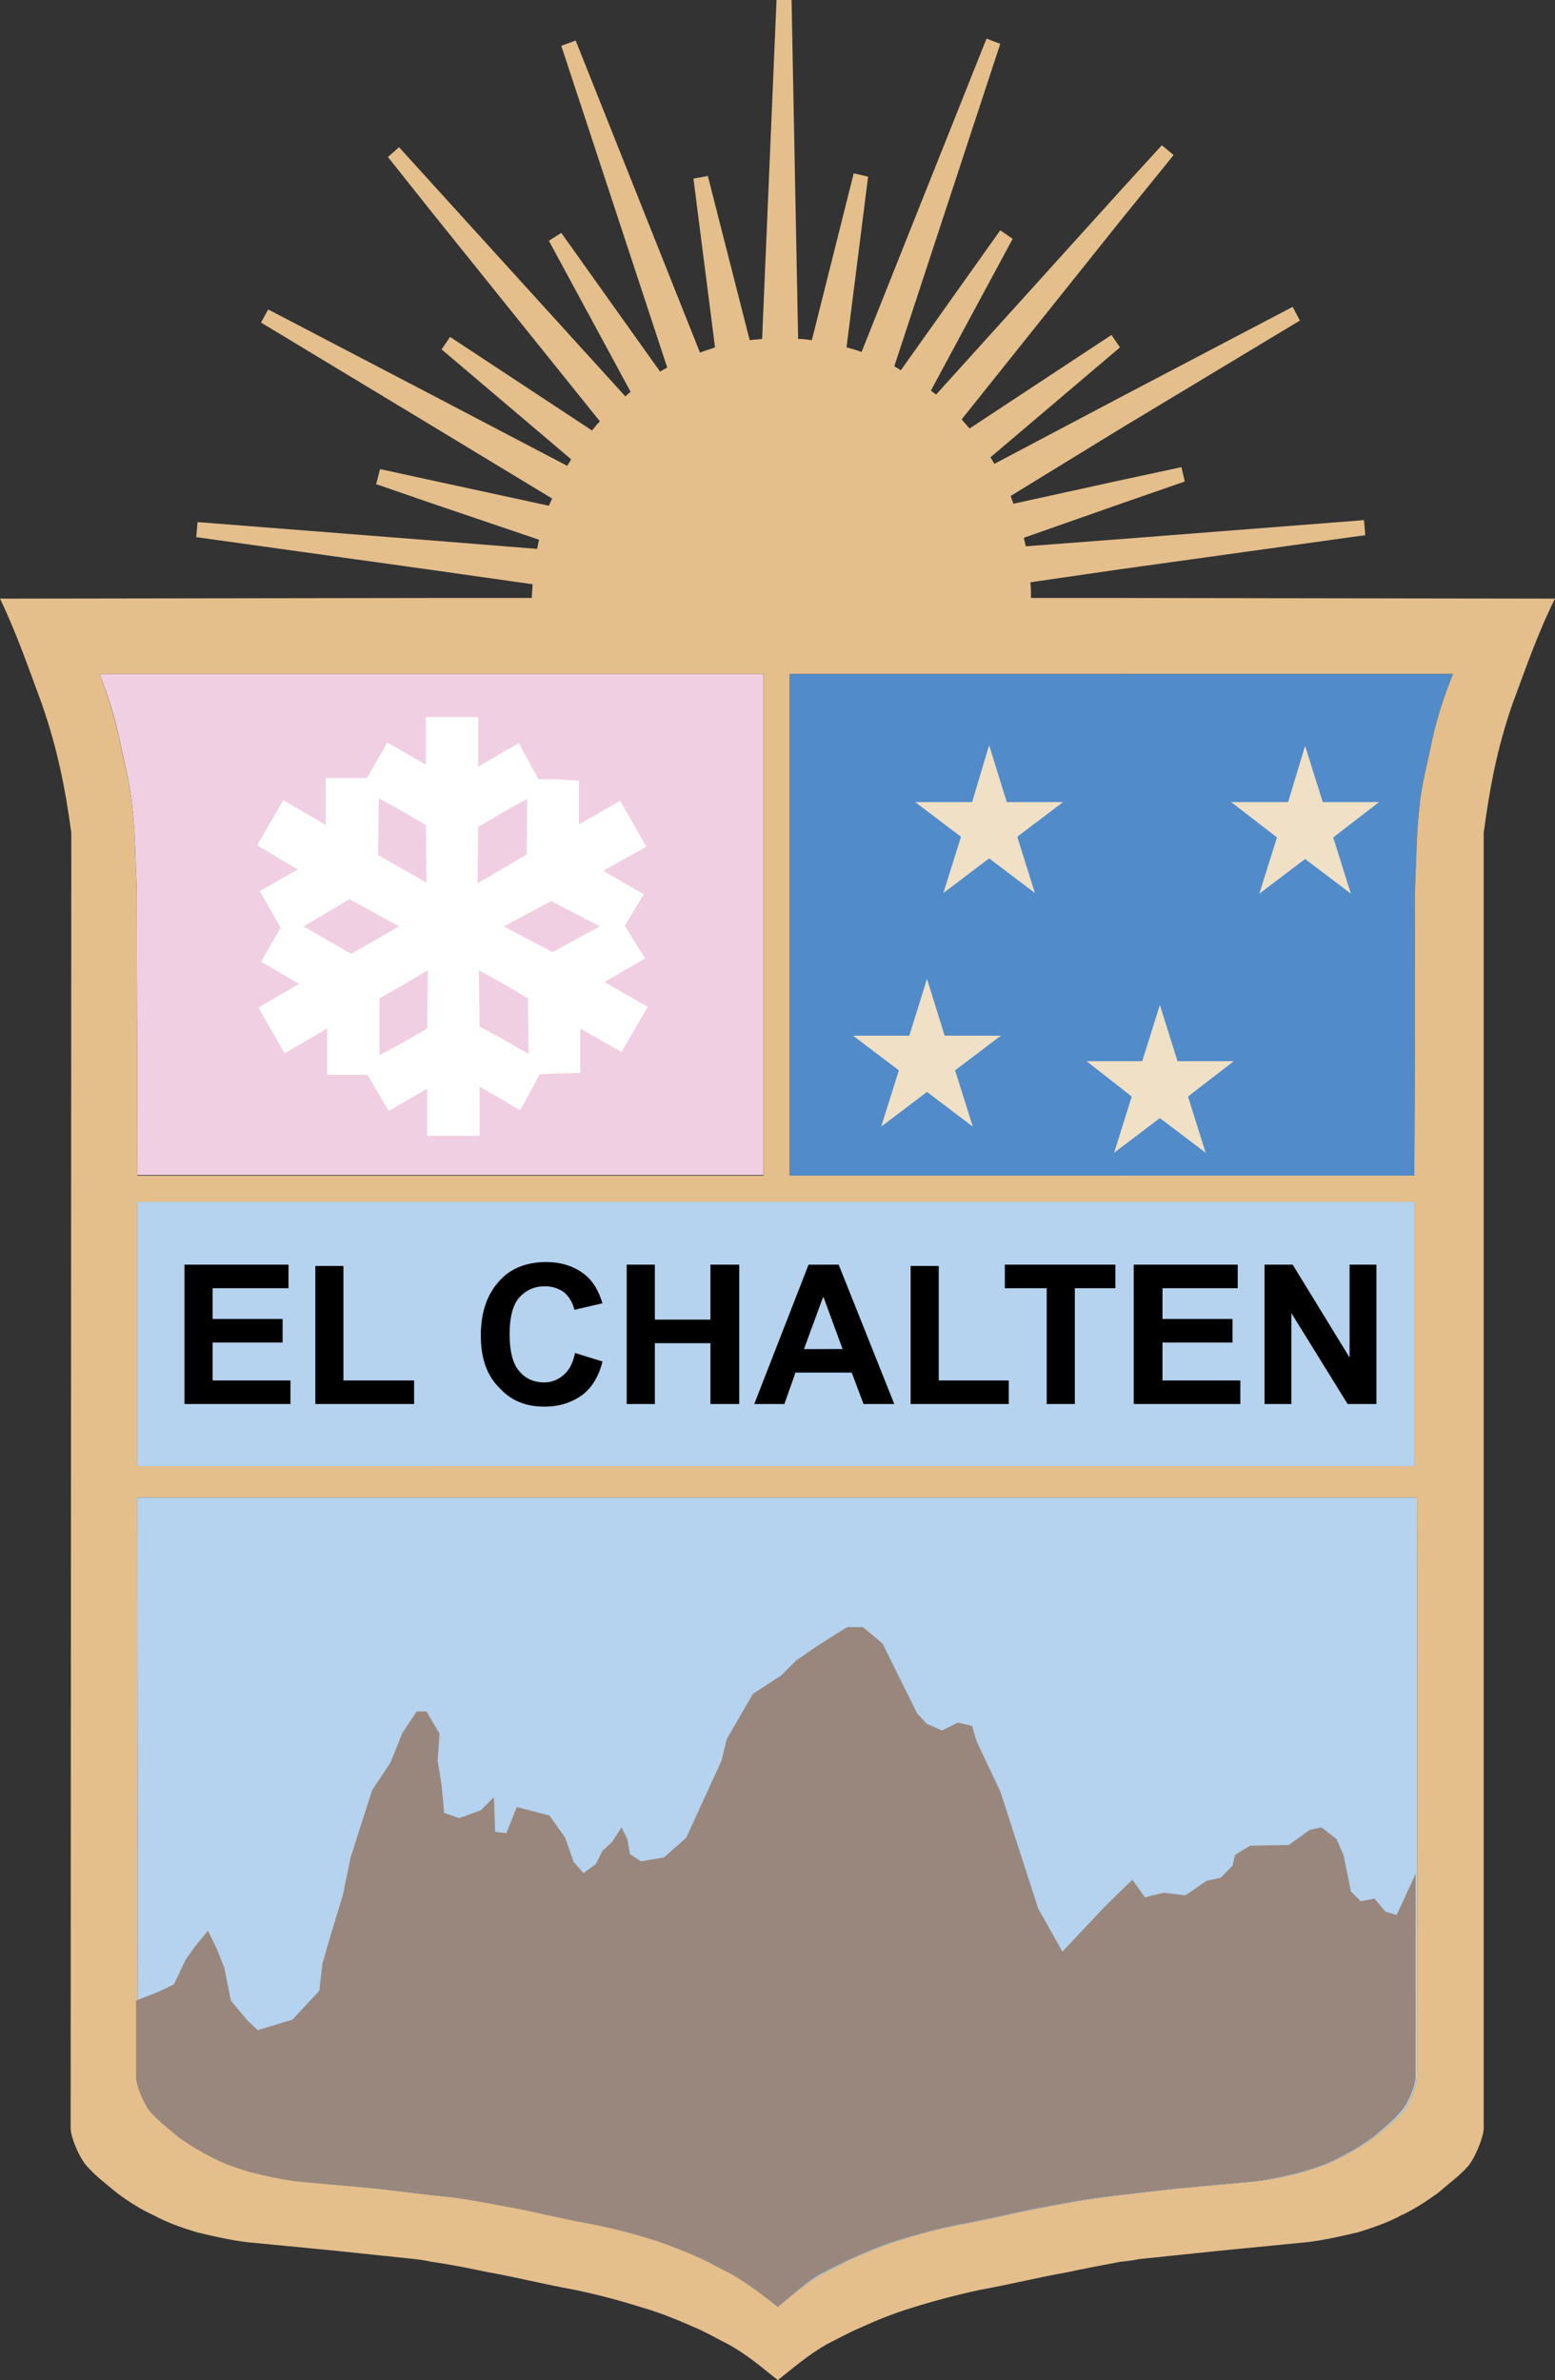 <?xml version="1.0" encoding="UTF-8" standalone="no"?>
<!-- Generator: Adobe Illustrator 15.0.0, SVG Export Plug-In . SVG Version: 6.00 Build 0)  -->

<svg
   xmlns:dc="http://purl.org/dc/elements/1.1/"
   xmlns:cc="http://creativecommons.org/ns#"
   xmlns:rdf="http://www.w3.org/1999/02/22-rdf-syntax-ns#"
   xmlns:svg="http://www.w3.org/2000/svg"
   xmlns="http://www.w3.org/2000/svg"
   xmlns:sodipodi="http://sodipodi.sourceforge.net/DTD/sodipodi-0.dtd"
   xmlns:inkscape="http://www.inkscape.org/namespaces/inkscape"
   version="1.1"
   id="Layer_1"
   x="0px"
   y="0px"
   width="283.464"
   height="433.843"
   viewBox="0 0 283.464 433.843"
   enable-background="new 0 0 612 792"
   xml:space="preserve"
   inkscape:version="0.48.1 "
   sodipodi:docname="AJAX.svg"><rect x="0" y="0" width="283.464" height="433.843" fill="#333333" stroke="none"/><defs
   id="defs25" /><sodipodi:namedview
   pagecolor="#ffffff"
   bordercolor="#666666"
   borderopacity="1"
   objecttolerance="10"
   gridtolerance="10"
   guidetolerance="10"
   inkscape:pageopacity="0"
   inkscape:pageshadow="2"
   inkscape:window-width="640"
   inkscape:window-height="480"
   id="namedview23"
   showgrid="false"
   fit-margin-top="0"
   fit-margin-left="0"
   fit-margin-right="0"
   fit-margin-bottom="0"
   inkscape:zoom="0.32954545"
   inkscape:cx="141.732"
   inkscape:cy="95.5427"
   inkscape:window-x="0"
   inkscape:window-y="0"
   inkscape:window-maximized="0"
   inkscape:current-layer="Layer_1" />
<rect
   x="25.043"
   y="219.067"
   clip-rule="evenodd"
   width="232.782"
   height="48.178"
   id="rect3"
   style="fill:#b5d2ee;fill-rule:evenodd" />
<path
   clip-rule="evenodd"
   d="M 264.861,122.831 H 143.938 v 91.466 h 113.887 c 0.119,-17.41 0.119,-34.703 0.119,-52.113 0.239,-5.01 0.239,-10.137 0.835,-15.264 0.358,-4.055 1.551,-8.228 2.385,-12.403 0.835,-3.816 2.147,-7.751 3.697,-11.686"
   id="path5"
   inkscape:connector-curvature="0"
   style="fill:#518bc9;fill-rule:evenodd" />
<path
   clip-rule="evenodd"
   d="M 18.126,122.831 H 139.169 v 91.347 H 25.043 c 0,-17.291 -0.12,-34.701 -0.12,-52.114 -0.238,-5.007 -0.238,-10.137 -0.834,-15.144 -0.358,-4.175 -1.55,-8.348 -2.385,-12.522 -0.836,-3.816 -2.028,-7.751 -3.578,-11.567"
   id="path7"
   inkscape:connector-curvature="0"
   style="fill:#f1cfe3;fill-rule:evenodd" />
<path
   clip-rule="evenodd"
   d="m 204.281,40.188 9.659,-11.926 -2.147,-1.789 -7.512,8.229 v 5.486 z m 0,372.071 c 1.192,-0.12 2.266,-0.239 3.338,-0.477 l 14.907,-1.552 15.861,-1.55 c 2.98,-0.356 6.081,-1.074 9.182,-1.789 2.624,-0.834 5.486,-1.789 7.871,-3.1 2.385,-1.075 4.651,-2.624 6.678,-4.056 1.908,-1.669 4.055,-3.221 5.605,-5.008 1.192,-1.552 2.624,-4.89 2.743,-6.679 v -236.24 c 1.073,-7.991 2.385,-15.266 5.247,-23.494 2.385,-6.439 4.65,-12.999 7.751,-19.2 l -79.184,-0.12 v 13.835 h 60.58 c -1.55,3.935 -2.862,7.87 -3.697,11.686 -0.834,4.175 -2.026,8.348 -2.385,12.403 -0.596,5.127 -0.596,10.254 -0.835,15.264 0,17.41 0,34.703 -0.119,52.113 H 204.28 v 4.771 h 53.544 v 48.179 H 204.28 v 5.724 h 54.021 c 0.119,35.3 0,70.48 0,105.778 -0.119,1.669 -1.432,4.77 -2.504,6.082 -1.432,1.669 -3.34,3.1 -5.129,4.651 -1.788,1.312 -3.936,2.623 -6.081,3.695 -2.146,1.193 -4.651,2.027 -7.036,2.744 -2.743,0.715 -5.605,1.312 -8.349,1.669 l -14.429,1.312 -10.494,1.191 v 12.168 z m 0,-308.51 44.601,-6.201 -0.238,-2.742 -44.362,3.459 v 5.484 z m 0,-11.925 11.687,-4.054 -0.597,-2.623 -11.09,2.384 v 4.293 z m 0,-13.714 32.675,-19.676 -1.311,-2.505 -31.364,16.457 v 5.724 z m -23.016,6.44 c -0.239,-0.358 -0.478,-0.835 -0.716,-1.192 L 204.16,63.322 202.609,61.058 176.732,78.11 c -0.476,-0.596 -0.953,-1.073 -1.43,-1.668 l 28.979,-36.254 v -5.486 l -33.63,37.207 c -0.356,-0.239 -0.716,-0.477 -0.955,-0.716 l 14.907,-27.666 -2.265,-1.551 -18.128,25.521 c -0.356,-0.24 -0.715,-0.477 -1.191,-0.715 L 182.338,7.99 179.833,7.035 157.056,64.158 c -0.954,-0.359 -1.789,-0.596 -2.742,-0.836 l 3.935,-31.125 -2.623,-0.595 -7.634,30.408 c -0.834,-0.118 -1.669,-0.237 -2.503,-0.237 L 144.295,0 h -2.742 l -2.623,61.773 c -0.835,0.119 -1.551,0.119 -2.266,0.237 l -7.632,-29.931 -2.624,0.477 3.935,30.766 c -0.954,0.359 -1.907,0.597 -2.743,0.954 L 104.942,7.393 102.319,8.347 121.638,67.02 c -0.477,0.237 -0.954,0.477 -1.312,0.714 l -18.007,-25.281 -2.266,1.432 14.907,27.547 c -0.358,0.238 -0.597,0.477 -0.955,0.835 L 78.587,33.271 v 5.247 L 109.355,76.799 c -0.477,0.477 -0.955,1.072 -1.432,1.669 l -25.878,-17.053 -1.55,2.266 23.613,20.034 c -0.239,0.477 -0.477,0.835 -0.716,1.192 L 78.587,71.909 v 5.605 L 100.649,90.871 c -0.239,0.477 -0.357,0.835 -0.596,1.312 L 78.587,87.531 v 4.175 l 19.677,6.676 c -0.119,0.598 -0.239,1.075 -0.358,1.671 l -19.319,-1.551 v 5.367 l 18.485,2.624 c 0,0.834 -0.12,1.669 -0.12,2.503 h -18.365 v 13.835 H 139.169 v 91.466 H 78.587 v 4.771 H 204.281 v -4.771 h -60.343 v -91.466 h 60.343 v -13.835 h -16.339 c 0,-0.954 0,-1.907 -0.118,-2.861 l 16.457,-2.386 v -5.484 l -17.293,1.312 c -0.119,-0.478 -0.237,-1.074 -0.356,-1.551 l 17.649,-6.201 v -4.293 l -19.558,4.293 c -0.12,-0.476 -0.358,-0.953 -0.478,-1.43 L 204.28,78.111 V 72.387 L 181.265,84.55 z M 78.587,412.259 c 3.458,0.476 6.916,1.192 10.375,1.907 5.367,0.954 10.495,2.266 15.861,3.22 4.532,0.954 8.467,2.027 12.641,3.339 3.22,0.954 6.082,2.146 9.063,3.458 2.027,0.835 4.055,2.029 6.201,3.102 3.459,1.908 6.082,4.175 9.063,6.558 2.981,-2.383 5.605,-4.649 8.944,-6.558 2.146,-1.072 4.292,-2.267 6.32,-3.102 2.861,-1.312 5.843,-2.504 8.943,-3.458 4.175,-1.312 8.229,-2.385 12.642,-3.339 5.366,-0.954 10.494,-2.266 15.979,-3.22 3.221,-0.715 6.56,-1.312 9.66,-1.907 v -12.165 l -2.743,0.357 c -4.055,0.477 -8.109,1.313 -11.926,2.028 -5.009,0.954 -9.659,2.146 -14.548,2.981 -4.056,0.835 -7.633,1.789 -11.449,2.981 -2.742,0.953 -5.485,2.027 -8.109,3.22 -1.788,0.835 -3.696,1.909 -5.604,2.861 -3.101,1.788 -5.485,3.816 -8.109,5.964 -2.744,-2.147 -5.009,-4.176 -8.108,-5.964 -1.909,-0.952 -3.817,-2.026 -5.724,-2.861 -2.624,-1.192 -5.248,-2.267 -8.11,-3.22 -3.816,-1.192 -7.393,-2.146 -11.449,-2.981 -4.889,-0.835 -9.539,-2.027 -14.429,-2.981 -3.935,-0.715 -7.99,-1.552 -11.926,-2.028 l -3.458,-0.357 v 12.165 z M 204.281,272.97 H 78.588 v -5.724 H 204.281 v 5.724 z M 78.587,33.271 l -5.843,-6.439 -2.027,1.789 7.87,9.897 v -5.247 z m 0,38.638 -29.694,-15.503 -1.312,2.386 31.006,18.722 v -5.605 z m 0,15.622 -9.302,-2.027 -0.715,2.744 10.017,3.458 v -4.175 z m 0,10.971 -42.573,-3.338 -0.239,2.743 42.812,5.962 v -5.367 z m 0,10.494 L -5.8919502e-7,109.116 C 2.981,115.317 5.247,121.877 7.632,128.316 c 2.862,8.228 4.292,15.503 5.366,23.494 l -0.119,236.24 c 0.119,1.789 1.55,5.127 2.862,6.679 1.551,1.787 3.577,3.339 5.605,5.008 1.907,1.432 4.293,2.98 6.678,4.056 2.385,1.311 5.127,2.266 7.871,3.1 2.981,0.715 6.082,1.433 9.063,1.789 l 15.98,1.55 14.787,1.552 c 0.954,0.117 1.908,0.237 2.862,0.477 v -12.165 l -10.017,-1.191 -14.429,-1.312 c -2.624,-0.357 -5.486,-0.954 -8.229,-1.669 -2.385,-0.717 -5.009,-1.551 -7.155,-2.744 -2.147,-1.072 -4.294,-2.383 -6.083,-3.695 -1.669,-1.552 -3.577,-2.982 -5.008,-4.651 -1.073,-1.312 -2.385,-4.413 -2.623,-6.082 0.119,-35.298 0,-70.479 0,-105.778 h 53.544 v -5.724 h -53.544 v -48.179 h 53.544 V 214.3 h -53.544 c 0,-17.41 -0.12,-34.703 -0.12,-52.113 -0.238,-5.01 -0.238,-10.137 -0.834,-15.264 -0.358,-4.055 -1.55,-8.228 -2.385,-12.403 -0.836,-3.816 -2.028,-7.751 -3.578,-11.686 h 60.461 v -13.838 z"
   id="path9"
   inkscape:connector-curvature="0"
   style="fill:#e4bf8c;fill-rule:evenodd" />
<path
   clip-rule="evenodd"
   d="m 141.792,420.487 c 2.624,-2.147 5.009,-4.176 8.109,-5.964 1.908,-0.952 3.816,-2.026 5.604,-2.861 2.624,-1.192 5.367,-2.267 8.109,-3.22 3.816,-1.192 7.394,-2.146 11.449,-2.981 4.889,-0.835 9.539,-2.027 14.548,-2.981 3.816,-0.715 7.871,-1.552 11.808,-2.028 l 13.355,-1.549 14.429,-1.312 c 2.743,-0.357 5.605,-0.954 8.349,-1.669 2.385,-0.717 4.89,-1.551 7.036,-2.744 2.146,-1.072 4.293,-2.383 6.081,-3.695 1.789,-1.552 3.697,-2.982 5.129,-4.651 1.072,-1.312 2.385,-4.413 2.504,-6.082 0,-35.298 0.119,-70.479 0,-105.778 H 25.043 c 0,35.3 0.119,70.48 0,105.778 0.238,1.669 1.431,4.77 2.623,6.082 1.431,1.669 3.339,3.1 5.008,4.651 1.789,1.312 3.936,2.623 6.083,3.695 2.146,1.193 4.77,2.027 7.155,2.744 2.743,0.715 5.486,1.312 8.229,1.669 l 14.429,1.312 13.475,1.549 c 3.936,0.477 7.991,1.313 11.926,2.028 4.89,0.954 9.54,2.146 14.429,2.981 4.056,0.835 7.633,1.789 11.449,2.981 2.862,0.953 5.486,2.027 8.11,3.22 1.907,0.835 3.815,1.909 5.724,2.861 3.1,1.789 5.365,3.817 8.109,5.964"
   id="path11"
   inkscape:connector-curvature="0"
   style="fill:#b5d2ee;fill-rule:evenodd" />
<path
   clip-rule="evenodd"
   d="m 183.53,251.624 h 0.358 v 4.292 h -0.358 v -4.292 z m 0,-16.815 h 7.275 v 21.108 h 5.128 v -21.108 h 7.393 v -4.293 H 183.53 v 4.293 z m 23.136,21.108 v -25.401 h 18.961 v 4.293 h -13.714 v 5.606 h 12.761 v 4.293 h -12.761 v 6.916 h 14.191 v 4.293 h -19.438 z m 23.85,0 v -25.401 h 5.129 l 10.374,16.934 v -16.934 h 4.89 v 25.401 h -5.248 l -10.255,-16.576 v 16.576 h -4.89 z M 183.53,234.809 h -0.356 v -4.293 h 0.356 v 4.293 z m 0,16.815 H 171.129 V 230.755 H 166 v 25.162 h 17.53 v -4.293 z m -33.39,-1.432 v -4.293 h 3.458 l -3.458,-9.42 v -5.964 h 2.742 l 10.137,25.401 h -5.605 l -2.146,-5.725 h -5.128 z m -116.512,5.725 v -25.401 h 18.962 v 4.293 h -13.833 v 5.606 h 12.76 v 4.293 h -12.76 v 6.916 h 14.191 v 4.293 h -19.32 z M 150.14,230.516 v 5.964 h -0.12 l -3.458,9.42 h 3.578 v 4.293 h -5.129 l -2.027,5.725 h -5.486 l 9.899,-25.401 h 2.743 z m -92.661,25.401 v -25.162 h 5.128 v 20.869 h 12.879 v 4.293 h -18.007 z m 47.344,-9.302 5.008,1.551 c -0.715,2.861 -2.026,4.889 -3.815,6.201 -1.908,1.312 -4.055,2.026 -6.798,2.026 -3.339,0 -5.963,-1.072 -7.99,-3.221 -2.504,-2.384 -3.577,-5.604 -3.577,-9.777 0,-4.293 1.192,-7.633 3.577,-10.137 2.027,-2.146 4.89,-3.22 8.348,-3.22 2.862,0 5.247,0.834 7.156,2.385 1.43,1.193 2.384,2.862 3.099,5.128 l -5.127,1.192 c -0.358,-1.431 -0.954,-2.384 -1.908,-3.22 -1.073,-0.716 -2.147,-1.073 -3.459,-1.073 -1.908,0 -3.458,0.715 -4.65,2.028 -1.193,1.312 -1.789,3.576 -1.789,6.677 0,3.221 0.596,5.486 1.789,6.799 1.073,1.312 2.624,2.026 4.531,2.026 1.312,0 2.505,-0.478 3.458,-1.312 1.074,-0.833 1.789,-2.265 2.147,-4.053 m 9.421,9.302 v -25.401 h 5.128 v 10.018 h 10.137 v -10.018 h 5.247 v 25.401 h -5.247 v -11.091 h -10.137 v 11.091 h -5.128 z"
   id="path13"
   inkscape:connector-curvature="0"
   style="fill-rule:evenodd" />
<path
   clip-rule="evenodd"
   d="m 142.388,305.407 2.743,-2.742 3.815,-2.623 2.623,-1.671 2.862,-1.789 h 2.862 l 3.578,2.982 6.32,12.761 1.789,1.906 2.742,1.192 2.861,-1.43 2.624,0.595 0.835,2.863 4.294,9.062 6.916,21.346 4.412,7.873 7.871,-8.349 4.89,-4.771 2.266,3.221 3.458,-0.835 3.935,0.478 3.816,-2.624 2.624,-0.597 2.147,-2.146 0.476,-2.027 2.744,-1.669 7.036,-0.12 3.814,-2.743 2.148,-0.477 2.742,2.146 1.312,2.981 1.312,6.561 1.789,1.787 2.505,-0.476 2.026,2.385 2.027,0.596 1.432,-3.1 2.027,-4.413 v 37.207 c -0.12,1.669 -1.431,4.77 -2.624,6.082 -1.431,1.669 -3.22,3.1 -5.009,4.651 -1.788,1.312 -3.936,2.623 -6.081,3.695 -2.147,1.193 -4.651,2.027 -7.155,2.744 -2.743,0.715 -5.487,1.312 -8.229,1.669 l -14.431,1.312 -13.355,1.549 c -3.936,0.477 -7.99,1.313 -11.926,2.028 -4.89,0.954 -9.54,2.146 -14.43,2.981 -4.055,0.835 -7.632,1.789 -11.448,2.981 -2.862,0.953 -5.485,2.027 -8.109,3.22 -1.789,0.835 -3.816,1.909 -5.725,2.861 -2.98,1.788 -5.127,3.816 -7.751,5.964 -2.744,-2.147 -5.367,-4.176 -8.468,-5.964 -1.907,-0.952 -3.815,-2.026 -5.604,-2.861 -2.624,-1.192 -5.367,-2.267 -8.11,-3.22 -3.816,-1.192 -7.393,-2.146 -11.448,-2.981 -4.889,-0.835 -9.54,-2.027 -14.43,-2.981 -3.935,-0.715 -7.99,-1.552 -11.925,-2.028 l -13.475,-1.549 -14.43,-1.312 c -2.743,-0.357 -5.485,-0.954 -8.348,-1.669 -2.384,-0.717 -4.889,-1.551 -7.036,-2.744 -2.146,-1.072 -4.293,-2.383 -6.081,-3.695 -1.789,-1.552 -3.698,-2.982 -5.129,-4.651 -1.073,-1.312 -2.385,-4.413 -2.504,-6.082 v -14.072 l 4.174,-1.669 2.743,-1.312 2.146,-4.532 1.789,-2.504 2.266,-2.743 1.669,3.458 1.312,3.34 1.193,5.962 2.981,3.578 1.908,1.789 6.32,-1.909 4.89,-5.247 0.596,-5.008 1.312,-4.532 2.385,-7.87 1.431,-6.917 1.789,-5.605 2.147,-6.677 3.339,-5.01 2.146,-5.366 2.624,-3.937 h 1.789 l 2.385,4.056 -0.358,4.89 0.715,4.413 0.477,5.127 2.743,0.954 3.936,-1.432 2.385,-2.384 0.238,6.319 2.027,0.239 1.909,-4.77 5.962,1.549 2.863,4.057 1.549,4.411 1.789,2.026 2.266,-1.669 1.192,-2.386 1.789,-1.669 1.67,-2.623 1.073,2.146 0.477,2.743 2.027,1.312 4.174,-0.715 4.055,-3.576 6.44,-14.073 0.954,-3.936 2.146,-3.697 2.624,-4.53 5.132,-3.339 z"
   id="path15"
   inkscape:connector-curvature="0"
   style="fill:#99877d;fill-rule:evenodd" />
<path
   clip-rule="evenodd"
   d="m 211.436,203.803 -8.348,6.322 3.219,-10.257 -8.229,-6.439 h 10.138 l 3.22,-10.257 3.219,10.257 h 10.257 l -8.348,6.439 3.219,10.257 -8.347,-6.322 z m 26.474,-47.224 -8.348,6.32 3.22,-10.255 -8.347,-6.441 h 10.374 l 3.101,-10.255 3.221,10.255 h 10.256 l -8.349,6.441 3.22,10.255 -8.348,-6.32 z m -68.928,42.454 -8.348,6.32 3.22,-10.255 -8.349,-6.321 h 10.256 l 3.221,-10.375 3.219,10.375 h 10.256 l -8.348,6.321 3.221,10.255 -8.348,-6.32 z m 11.329,-42.573 -8.349,6.321 3.22,-10.256 -8.348,-6.322 h 10.375 l 3.102,-10.374 3.219,10.374 h 10.257 l -8.348,6.322 3.219,10.256 -8.347,-6.321 z"
   id="path17"
   inkscape:connector-curvature="0"
   style="fill:#f0e0c6;fill-rule:evenodd" />
<path
   clip-rule="evenodd"
   d="m 100.649,195.695 v -22.182 h 0.12 l 8.586,-4.651 -8.706,-4.532 v -22.3 l 4.89,0.238 v 7.99 l 7.513,-4.293 4.77,8.349 -7.871,4.412 7.393,4.293 -3.458,5.724 3.697,5.962 -7.393,4.294 7.87,4.531 -4.77,8.229 -7.513,-4.294 v 8.11 l -5.128,0.12 z m -9.063,-37.327 4.413,-2.623 0.119,-10.137 -4.532,2.504 v -10.971 l 2.981,-1.67 3.578,6.559 H 100.649 v 22.3 l -0.119,-0.119 -8.705,4.651 8.824,4.651 v 22.182 l -2.266,0.118 -3.577,6.559 -3.22,-1.907 v -11.091 l 4.77,2.743 -0.12,-10.137 -4.65,-2.743 v -20.869 z m -4.532,2.624 4.532,-2.624 v 20.869 l -4.293,-2.384 0.119,10.255 4.174,2.266 v 11.091 l -4.174,-2.386 v 8.945 h -9.54 v -8.587 l -4.532,2.623 v -10.972 l 4.532,-2.623 0.119,-10.612 -4.651,2.741 v -21.226 l 4.413,2.504 -0.12,-10.494 -4.293,-2.504 v -10.971 l 4.293,2.504 v -8.706 h 9.541 v 9.063 l 4.412,-2.623 v 10.971 l -4.412,2.623 -0.12,10.257 z m -13.714,-24.089 v 10.971 l -4.293,-2.386 -0.119,10.375 4.412,2.505 v 21.226 l -4.174,2.386 v 10.375 l 4.174,-2.267 v 10.972 l -2.504,1.431 -3.816,-6.558 h -2.982 V 173.87 l 8.706,-5.008 -8.706,-4.77 v -22.301 h 2.862 l 3.697,-6.439 2.743,1.551 z m -9.302,4.888 v 22.301 l -0.239,-0.239 -8.466,5.009 8.705,5.008 v 22.063 h -4.411 v -8.468 l -7.752,4.532 -4.77,-8.347 7.393,-4.293 -6.917,-4.055 3.578,-6.202 -3.816,-6.678 6.917,-3.936 -7.394,-4.412 4.77,-8.228 7.752,4.532 v -8.587 h 4.65 z"
   id="path19"
   inkscape:connector-curvature="0"
   style="fill:#ffffff;fill-rule:evenodd" />
<rect
   width="612"
   height="792"
   id="rect21"
   x="-164.268"
   y="-179.079"
   style="fill:none" />
</svg>